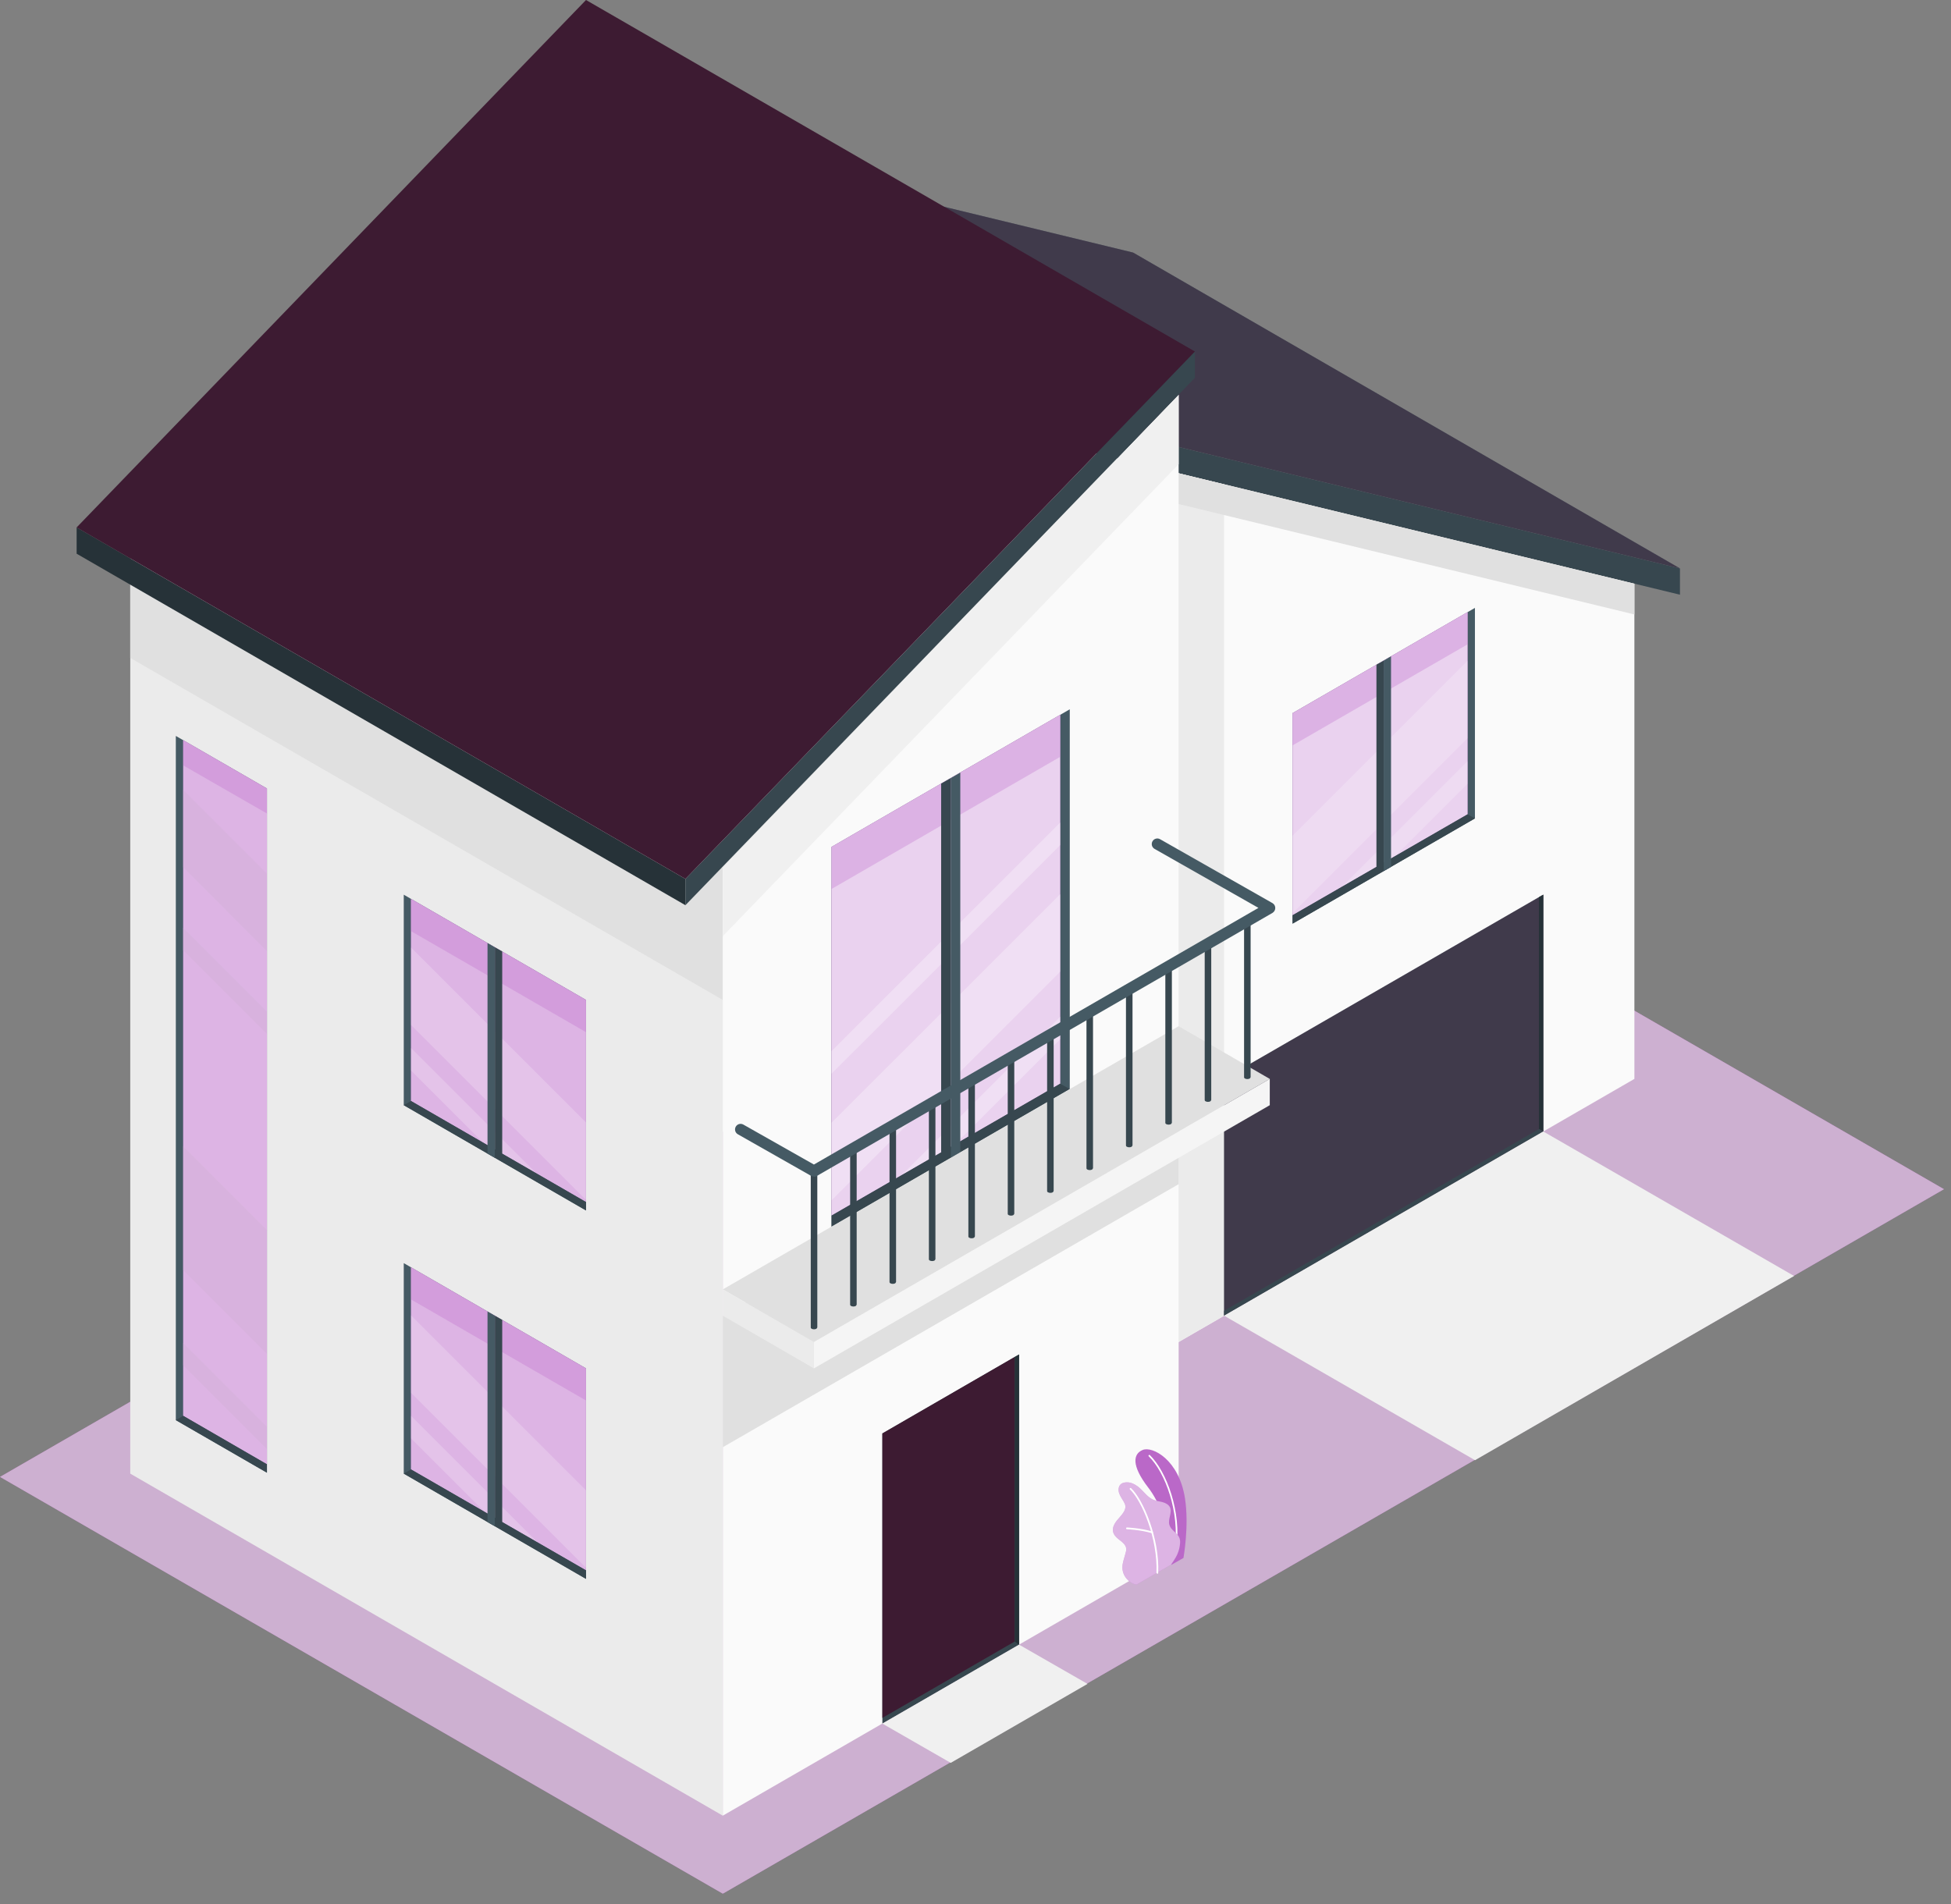 <svg width="167" height="163" viewBox="0 0 167 163" fill="none" xmlns="http://www.w3.org/2000/svg">
<rect x="0" y="0" width="167" height="163" fill="#808080" stroke="none"/>
<g clip-path="url(#clip0_700_2711)">
<path d="M0 126.43L61.87 162.11L166.4 101.8L104.53 66.12L0 126.43Z" fill="#BA68C8"/>
<g opacity="0.7">
<path d="M0 126.43L61.87 162.11L166.4 101.8L104.53 66.12L0 126.43Z" fill="#D6CFD4"/>
</g>
<path d="M83.32 109.25L96.98 117.14V39.13L50.16 12.1V90.11L83.32 109.25Z" fill="#EBEBEB"/>
<path d="M93.08 38.62L143.8 50.91V48.66L93.08 36.37V38.62Z" fill="#37474F"/>
<path d="M46.26 9.33L93.08 36.37L143.8 48.66L96.99 21.62L46.26 9.33Z" fill="#455A64"/>
<path opacity="0.5" d="M46.26 9.33L93.08 36.37L143.8 48.66L96.99 21.62L46.26 9.33Z" fill="#3D1B32"/>
<path d="M46.26 9.33L93.08 36.37V38.62L46.26 11.58V9.33Z" fill="#263238"/>
<path d="M96.98 117.14L139.899 92.36V49.97L96.98 39.57V117.14Z" fill="#FAFAFA"/>
<path d="M104.779 41.46L96.98 39.57V117.14L104.779 112.63V41.46Z" fill="#EBEBEB"/>
<path d="M96.98 42.2L139.899 52.6V49.97L96.98 39.57V42.2Z" fill="#E0E0E0"/>
<path d="M104.779 112.63V92.36L132.099 76.59V96.86L104.779 112.63Z" fill="#455A64"/>
<path opacity="0.5" d="M104.779 112.63V92.36L132.099 76.59V96.86L104.779 112.63Z" fill="#3D1B32"/>
<path d="M132.1 76.59L131.729 76.8V96.65L132.1 96.86V76.59Z" fill="#263238"/>
<path d="M131.729 96.649L104.779 112.209V112.629L132.099 96.859L131.729 96.649Z" fill="#37474F"/>
<path d="M110.64 61.05L126.25 52.04V70.06L110.64 79.07V61.05Z" fill="#455A64"/>
<path d="M125.62 69.71V52.4L110.64 61.05V78.35L125.62 69.71Z" fill="#BA68C8"/>
<path opacity="0.7" d="M125.62 69.71V52.4L110.64 61.05V78.35L125.62 69.71Z" fill="white"/>
<path opacity="0.2" d="M125.62 65.16L114.88 75.9L119.44 73.27L125.62 67.09V65.16ZM110.64 71.54V78.17L125.62 63.19V56.56L110.64 71.54Z" fill="white"/>
<path opacity="0.3" d="M125.62 52.4V55.16L110.64 63.81V61.05L125.62 52.4Z" fill="#BA68C8"/>
<path d="M126.25 70.06L125.62 69.71L110.64 78.35V79.07L126.25 70.06Z" fill="#37474F"/>
<path d="M119.069 56.18L118.439 56.55V74.57L119.069 74.21V56.18Z" fill="#455A64"/>
<path d="M118.439 56.55V74.57L117.819 74.21V56.9L118.439 56.55Z" fill="#37474F"/>
<path d="M61.869 155.43V74.34L11.149 45.05V126.15L61.869 155.43Z" fill="#EBEBEB"/>
<path d="M11.149 45.05V56.32L61.869 85.6V74.34L11.149 45.05Z" fill="#E0E0E0"/>
<path d="M22.85 67.5L15.05 63V121.57L22.85 126.07V67.5Z" fill="#455A64"/>
<path d="M15.68 121.201V63.361L22.85 67.501V125.351L15.68 121.201Z" fill="#BA68C8"/>
<path opacity="0.5" d="M15.68 121.201V63.361L22.85 67.501V125.351L15.68 121.201Z" fill="white"/>
<g opacity="0.3">
<path d="M22.85 74.791L15.67 67.611V74.241L22.85 81.421V74.791ZM22.85 86.591L15.67 79.411V81.341L22.85 88.521V86.591ZM15.67 98.131V108.721L22.85 115.901V105.311L15.67 98.131ZM15.67 116.881L22.85 124.061V122.131L15.67 114.951V116.881Z" fill="#CEB0D0"/>
</g>
<path opacity="0.3" d="M15.68 63.361L22.85 67.501V69.641L15.68 65.521V63.361Z" fill="#BA68C8"/>
<path d="M15.05 121.57L15.68 121.2L22.85 125.35V126.07L15.05 121.57Z" fill="#37474F"/>
<path d="M50.16 85.6L34.56 76.59V94.61L50.16 103.62V85.6Z" fill="#455A64"/>
<path d="M35.18 94.25V76.95L50.16 85.6V102.9L35.18 94.25Z" fill="#BA68C8"/>
<path opacity="0.5" d="M35.18 94.25V76.95L50.16 85.6V102.9L35.18 94.25Z" fill="white"/>
<path opacity="0.2" d="M35.18 91.64L41.36 97.82L45.92 100.45L35.18 89.71V91.64ZM35.18 81.11V87.74L50.16 102.72V96.09L35.18 81.11Z" fill="white"/>
<path opacity="0.3" d="M35.18 76.95V79.71L50.16 88.36V85.6L35.18 76.95Z" fill="#BA68C8"/>
<path d="M34.56 94.61L35.18 94.25L50.16 102.9V103.62L34.56 94.61Z" fill="#37474F"/>
<path d="M41.73 80.73L42.359 81.09V99.11L41.73 98.76V80.73Z" fill="#455A64"/>
<path d="M42.359 81.09V99.11L42.989 98.76V81.45L42.359 81.09Z" fill="#37474F"/>
<path d="M50.16 117.14L34.56 108.13V126.15L50.16 135.16V117.14Z" fill="#455A64"/>
<path d="M35.18 125.79V108.49L50.16 117.14V134.43L35.18 125.79Z" fill="#BA68C8"/>
<path opacity="0.5" d="M35.18 125.79V108.49L50.16 117.14V134.43L35.18 125.79Z" fill="white"/>
<path opacity="0.2" d="M35.18 123.13L41.48 129.43L46.04 132.06L35.18 121.2V123.13ZM35.18 112.6V119.23L50.16 134.21V127.58L35.18 112.6Z" fill="white"/>
<path opacity="0.3" d="M35.18 108.49V111.24L50.16 119.89V117.14L35.18 108.49Z" fill="#BA68C8"/>
<path d="M34.56 126.15L35.18 125.79L50.16 134.43V135.16L34.56 126.15Z" fill="#37474F"/>
<path d="M41.73 112.27L42.359 112.63V130.65L41.73 130.3V112.27Z" fill="#455A64"/>
<path d="M42.359 112.63V130.65L42.989 130.29V112.99L42.359 112.63Z" fill="#37474F"/>
<path d="M61.869 74.34L100.889 33.79V132.9L61.869 155.43V74.34Z" fill="#FAFAFA"/>
<path d="M100.889 101.37L61.869 123.89V112.63L100.889 89.92V101.37Z" fill="#E0E0E0"/>
<path d="M61.869 80.14L100.889 39.74V33.79L61.869 74.34V80.14Z" fill="#F0F0F0"/>
<path d="M71.179 72.5L91.569 60.72V93.23L71.179 105.01V72.5Z" fill="#455A64"/>
<path d="M90.749 92.769V61.19L71.179 72.499V104.059L90.749 92.769Z" fill="#BA68C8"/>
<path opacity="0.7" d="M90.749 92.769V61.19L71.179 72.499V104.059L90.749 92.769Z" fill="white"/>
<g opacity="0.3">
<path d="M90.759 83.17V76.54L71.179 96.11V102.75L90.759 83.17Z" fill="white"/>
<path d="M71.179 89.98V91.91L90.759 72.34V70.41L71.179 89.98Z" fill="white"/>
<path d="M90.758 88.96V87.03L77.189 100.59L81.749 97.96L90.758 88.96Z" fill="white"/>
</g>
<path opacity="0.3" d="M90.749 61.19V64.79L71.179 76.1V72.499L90.749 61.19Z" fill="#BA68C8"/>
<path d="M91.569 93.23L90.749 92.77L71.179 104.06V105.01L91.569 93.23Z" fill="#37474F"/>
<path d="M82.199 66.14L81.379 66.61V99.12L82.199 98.65V66.14Z" fill="#455A64"/>
<path d="M81.379 66.609V99.119L80.559 98.649V67.079L81.379 66.609Z" fill="#37474F"/>
<path d="M75.529 147.55V122.71L87.229 115.95V140.8L75.529 147.55Z" fill="#37474F"/>
<path d="M86.859 140.52V116.16L75.529 122.71V147.06L86.859 140.52Z" fill="#3D1B32"/>
<path d="M87.229 115.95L86.859 116.16V140.52L87.229 140.8V115.95Z" fill="#263238"/>
<path d="M61.869 110.38L100.889 87.85L108.689 92.36L69.669 114.88L61.869 110.38Z" fill="#E0E0E0"/>
<path d="M61.869 110.38V112.63L69.669 117.14V114.88L61.869 110.38Z" fill="#EBEBEB"/>
<path d="M69.669 114.88L108.689 92.36V94.61L69.669 117.14V114.88Z" fill="#F5F5F5"/>
<path d="M69.959 100.239V113.629C69.959 113.629 69.929 113.709 69.879 113.749C69.769 113.809 69.589 113.809 69.479 113.749C69.419 113.719 69.399 113.679 69.399 113.629V100.239H69.969H69.959Z" fill="#37474F"/>
<path d="M73.329 98.289V111.679C73.329 111.679 73.299 111.759 73.249 111.799C73.139 111.859 72.96 111.859 72.85 111.799C72.79 111.769 72.769 111.729 72.769 111.679V98.289H73.34H73.329Z" fill="#37474F"/>
<path d="M76.7 96.35V109.74C76.7 109.74 76.67 109.82 76.62 109.86C76.51 109.92 76.33 109.92 76.22 109.86C76.16 109.83 76.14 109.79 76.14 109.74V96.35H76.71H76.7Z" fill="#37474F"/>
<path d="M80.07 94.399V107.789C80.07 107.789 80.04 107.869 79.99 107.909C79.88 107.969 79.7 107.969 79.59 107.909C79.53 107.879 79.51 107.839 79.51 107.789V94.399H80.08H80.07Z" fill="#37474F"/>
<path d="M83.45 92.449V105.839C83.45 105.839 83.42 105.919 83.37 105.959C83.26 106.019 83.08 106.019 82.97 105.959C82.91 105.929 82.89 105.889 82.89 105.839V92.449H83.46H83.45Z" fill="#37474F"/>
<path d="M86.82 90.51V103.9C86.82 103.9 86.79 103.98 86.74 104.02C86.63 104.08 86.45 104.08 86.34 104.02C86.28 103.99 86.26 103.95 86.26 103.9V90.51H86.83H86.82Z" fill="#37474F"/>
<path d="M90.19 88.56V101.95C90.19 101.95 90.16 102.03 90.11 102.07C90 102.13 89.82 102.13 89.71 102.07C89.65 102.04 89.63 102 89.63 101.95V88.56H90.2H90.19Z" fill="#37474F"/>
<path d="M93.559 86.609V99.999C93.559 99.999 93.529 100.079 93.479 100.119C93.369 100.179 93.189 100.179 93.079 100.119C93.019 100.089 92.999 100.049 92.999 99.999V86.609H93.569H93.559Z" fill="#37474F"/>
<path d="M96.94 84.659V98.049C96.94 98.049 96.91 98.129 96.86 98.169C96.75 98.229 96.57 98.229 96.46 98.169C96.4 98.139 96.38 98.099 96.38 98.049V84.659H96.95H96.94Z" fill="#37474F"/>
<path d="M100.309 82.72V96.11C100.309 96.11 100.279 96.19 100.229 96.23C100.119 96.29 99.939 96.29 99.829 96.23C99.769 96.2 99.749 96.16 99.749 96.11V82.72H100.319H100.309Z" fill="#37474F"/>
<path d="M103.679 80.769V94.159C103.679 94.159 103.649 94.24 103.599 94.279C103.489 94.34 103.309 94.34 103.199 94.279C103.139 94.249 103.119 94.21 103.119 94.159V80.769H103.689H103.679Z" fill="#37474F"/>
<path d="M107.049 78.819V92.209C107.049 92.209 107.019 92.289 106.969 92.329C106.859 92.389 106.679 92.389 106.569 92.329C106.509 92.299 106.489 92.259 106.489 92.209V78.819H107.059H107.049Z" fill="#37474F"/>
<path d="M69.669 100.72C69.589 100.72 69.509 100.7 69.429 100.66L63.159 97.1C62.929 96.97 62.849 96.68 62.979 96.45C63.109 96.22 63.399 96.14 63.629 96.27L69.669 99.69L107.719 77.72L98.829 72.67C98.599 72.54 98.519 72.25 98.649 72.02C98.779 71.79 99.069 71.71 99.299 71.84L108.919 77.31C109.069 77.4 109.159 77.55 109.159 77.73C109.159 77.9 109.069 78.06 108.919 78.15L69.899 100.68C69.829 100.72 69.739 100.74 69.659 100.74L69.669 100.72Z" fill="#455A64"/>
<path d="M58.67 77.49L102.28 32.34V30.09L58.67 75.24V77.49Z" fill="#37474F"/>
<path d="M58.67 77.49L6.56 47.4V45.15L58.67 75.24V77.49Z" fill="#263238"/>
<path d="M50.16 0L102.28 30.09L58.67 75.24L6.56 45.15L50.16 0Z" fill="#3D1B32"/>
<path d="M132.099 96.86L153.569 109.23L126.259 125L104.779 112.63L132.099 96.86Z" fill="#F0F0F0"/>
<path d="M87.229 140.79L75.529 147.55L81.379 150.91L93.089 144.15L87.229 140.79Z" fill="#F0F0F0"/>
<path d="M100.26 133.96L101.3 133.37C101.3 133.37 101.8 130.62 101.43 128.26C100.91 124.94 98.64 123.79 97.82 124.12C97 124.45 96.81 125.43 98.29 127.35C99.17 128.48 100.29 130.88 100.26 133.96Z" fill="#BA68C8"/>
<path d="M100.63 132.639C100.63 132.639 100.63 132.639 100.62 132.639C100.58 132.639 100.55 132.599 100.56 132.559C100.99 129.449 99.74 126.039 98.33 124.669C98.3 124.639 98.3 124.589 98.33 124.569C98.36 124.539 98.41 124.539 98.43 124.569C99.86 125.969 101.14 129.429 100.7 132.589C100.7 132.629 100.66 132.649 100.63 132.649V132.639Z" fill="white"/>
<path d="M97.37 135.62C97.21 135.71 96.87 135.51 96.74 135.42C96.52 135.27 96.34 135.06 96.22 134.82C96.08 134.54 96.05 134.24 96.09 133.94C96.11 133.78 96.16 133.63 96.2 133.47C96.24 133.32 96.29 133.17 96.33 133.01C96.37 132.86 96.42 132.71 96.4 132.55C96.36 132.24 96.08 132.02 95.83 131.83C95.55 131.62 95.26 131.35 95.26 130.97C95.26 130.68 95.41 130.41 95.59 130.18C95.77 129.95 95.98 129.75 96.14 129.51C96.26 129.34 96.35 129.13 96.33 128.93C96.32 128.8 96.26 128.68 96.2 128.57C96.07 128.33 95.89 128.1 95.8 127.84C95.71 127.58 95.72 127.25 95.93 127.06C96.1 126.91 96.35 126.88 96.58 126.9C96.79 126.91 97 127.01 97.18 127.11C97.78 127.44 98.12 128.15 98.75 128.4C98.99 128.5 99.26 128.52 99.51 128.59C99.76 128.66 100.02 128.79 100.14 129.02C100.37 129.48 99.94 130.05 100.1 130.55C100.24 130.99 100.67 131.15 100.9 131.54C101 131.71 101.03 131.91 101.01 132.11C100.98 132.45 100.93 132.7 100.77 133.07C100.64 133.38 100.24 133.94 100.24 133.94C100.24 133.94 97.38 135.59 97.35 135.61L97.37 135.62Z" fill="#BA68C8"/>
<g opacity="0.5">
<path d="M97.37 135.62C97.21 135.71 96.87 135.51 96.74 135.42C96.52 135.27 96.34 135.06 96.22 134.82C96.08 134.54 96.05 134.24 96.09 133.94C96.11 133.78 96.16 133.63 96.2 133.47C96.24 133.32 96.29 133.17 96.33 133.01C96.37 132.86 96.42 132.71 96.4 132.55C96.36 132.24 96.08 132.02 95.83 131.83C95.55 131.62 95.26 131.35 95.26 130.97C95.26 130.68 95.41 130.41 95.59 130.18C95.77 129.95 95.98 129.75 96.14 129.51C96.26 129.34 96.35 129.13 96.33 128.93C96.32 128.8 96.26 128.68 96.2 128.57C96.07 128.33 95.89 128.1 95.8 127.84C95.71 127.58 95.72 127.25 95.93 127.06C96.1 126.91 96.35 126.88 96.58 126.9C96.79 126.91 97 127.01 97.18 127.11C97.78 127.44 98.12 128.15 98.75 128.4C98.99 128.5 99.26 128.52 99.51 128.59C99.76 128.66 100.02 128.79 100.14 129.02C100.37 129.48 99.94 130.05 100.1 130.55C100.24 130.99 100.67 131.15 100.9 131.54C101 131.71 101.03 131.91 101.01 132.11C100.98 132.45 100.93 132.7 100.77 133.07C100.64 133.38 100.24 133.94 100.24 133.94C100.24 133.94 97.38 135.59 97.35 135.61L97.37 135.62Z" fill="white"/>
</g>
<path d="M99.06 134.72C99.06 134.72 98.99 134.68 98.99 134.64C99.11 131.7 97.73 128.45 96.72 127.5C96.69 127.47 96.69 127.43 96.72 127.4C96.75 127.37 96.79 127.37 96.82 127.4C97.85 128.36 99.26 131.67 99.14 134.65C99.14 134.69 99.11 134.72 99.07 134.72H99.06Z" fill="white"/>
<path d="M98.62 131.25C98.62 131.25 98.61 131.25 98.6 131.25C97.65 130.96 96.48 130.91 96.46 130.91C96.42 130.91 96.39 130.87 96.39 130.83C96.39 130.79 96.42 130.76 96.47 130.76C96.48 130.76 97.68 130.81 98.64 131.11C98.68 131.12 98.7 131.16 98.69 131.2C98.69 131.23 98.65 131.25 98.62 131.25Z" fill="white"/>
</g>
<defs>
<clipPath id="clip0_700_2711">
<rect width="166.4" height="162.11" fill="white"/>
</clipPath>
</defs>
</svg>
